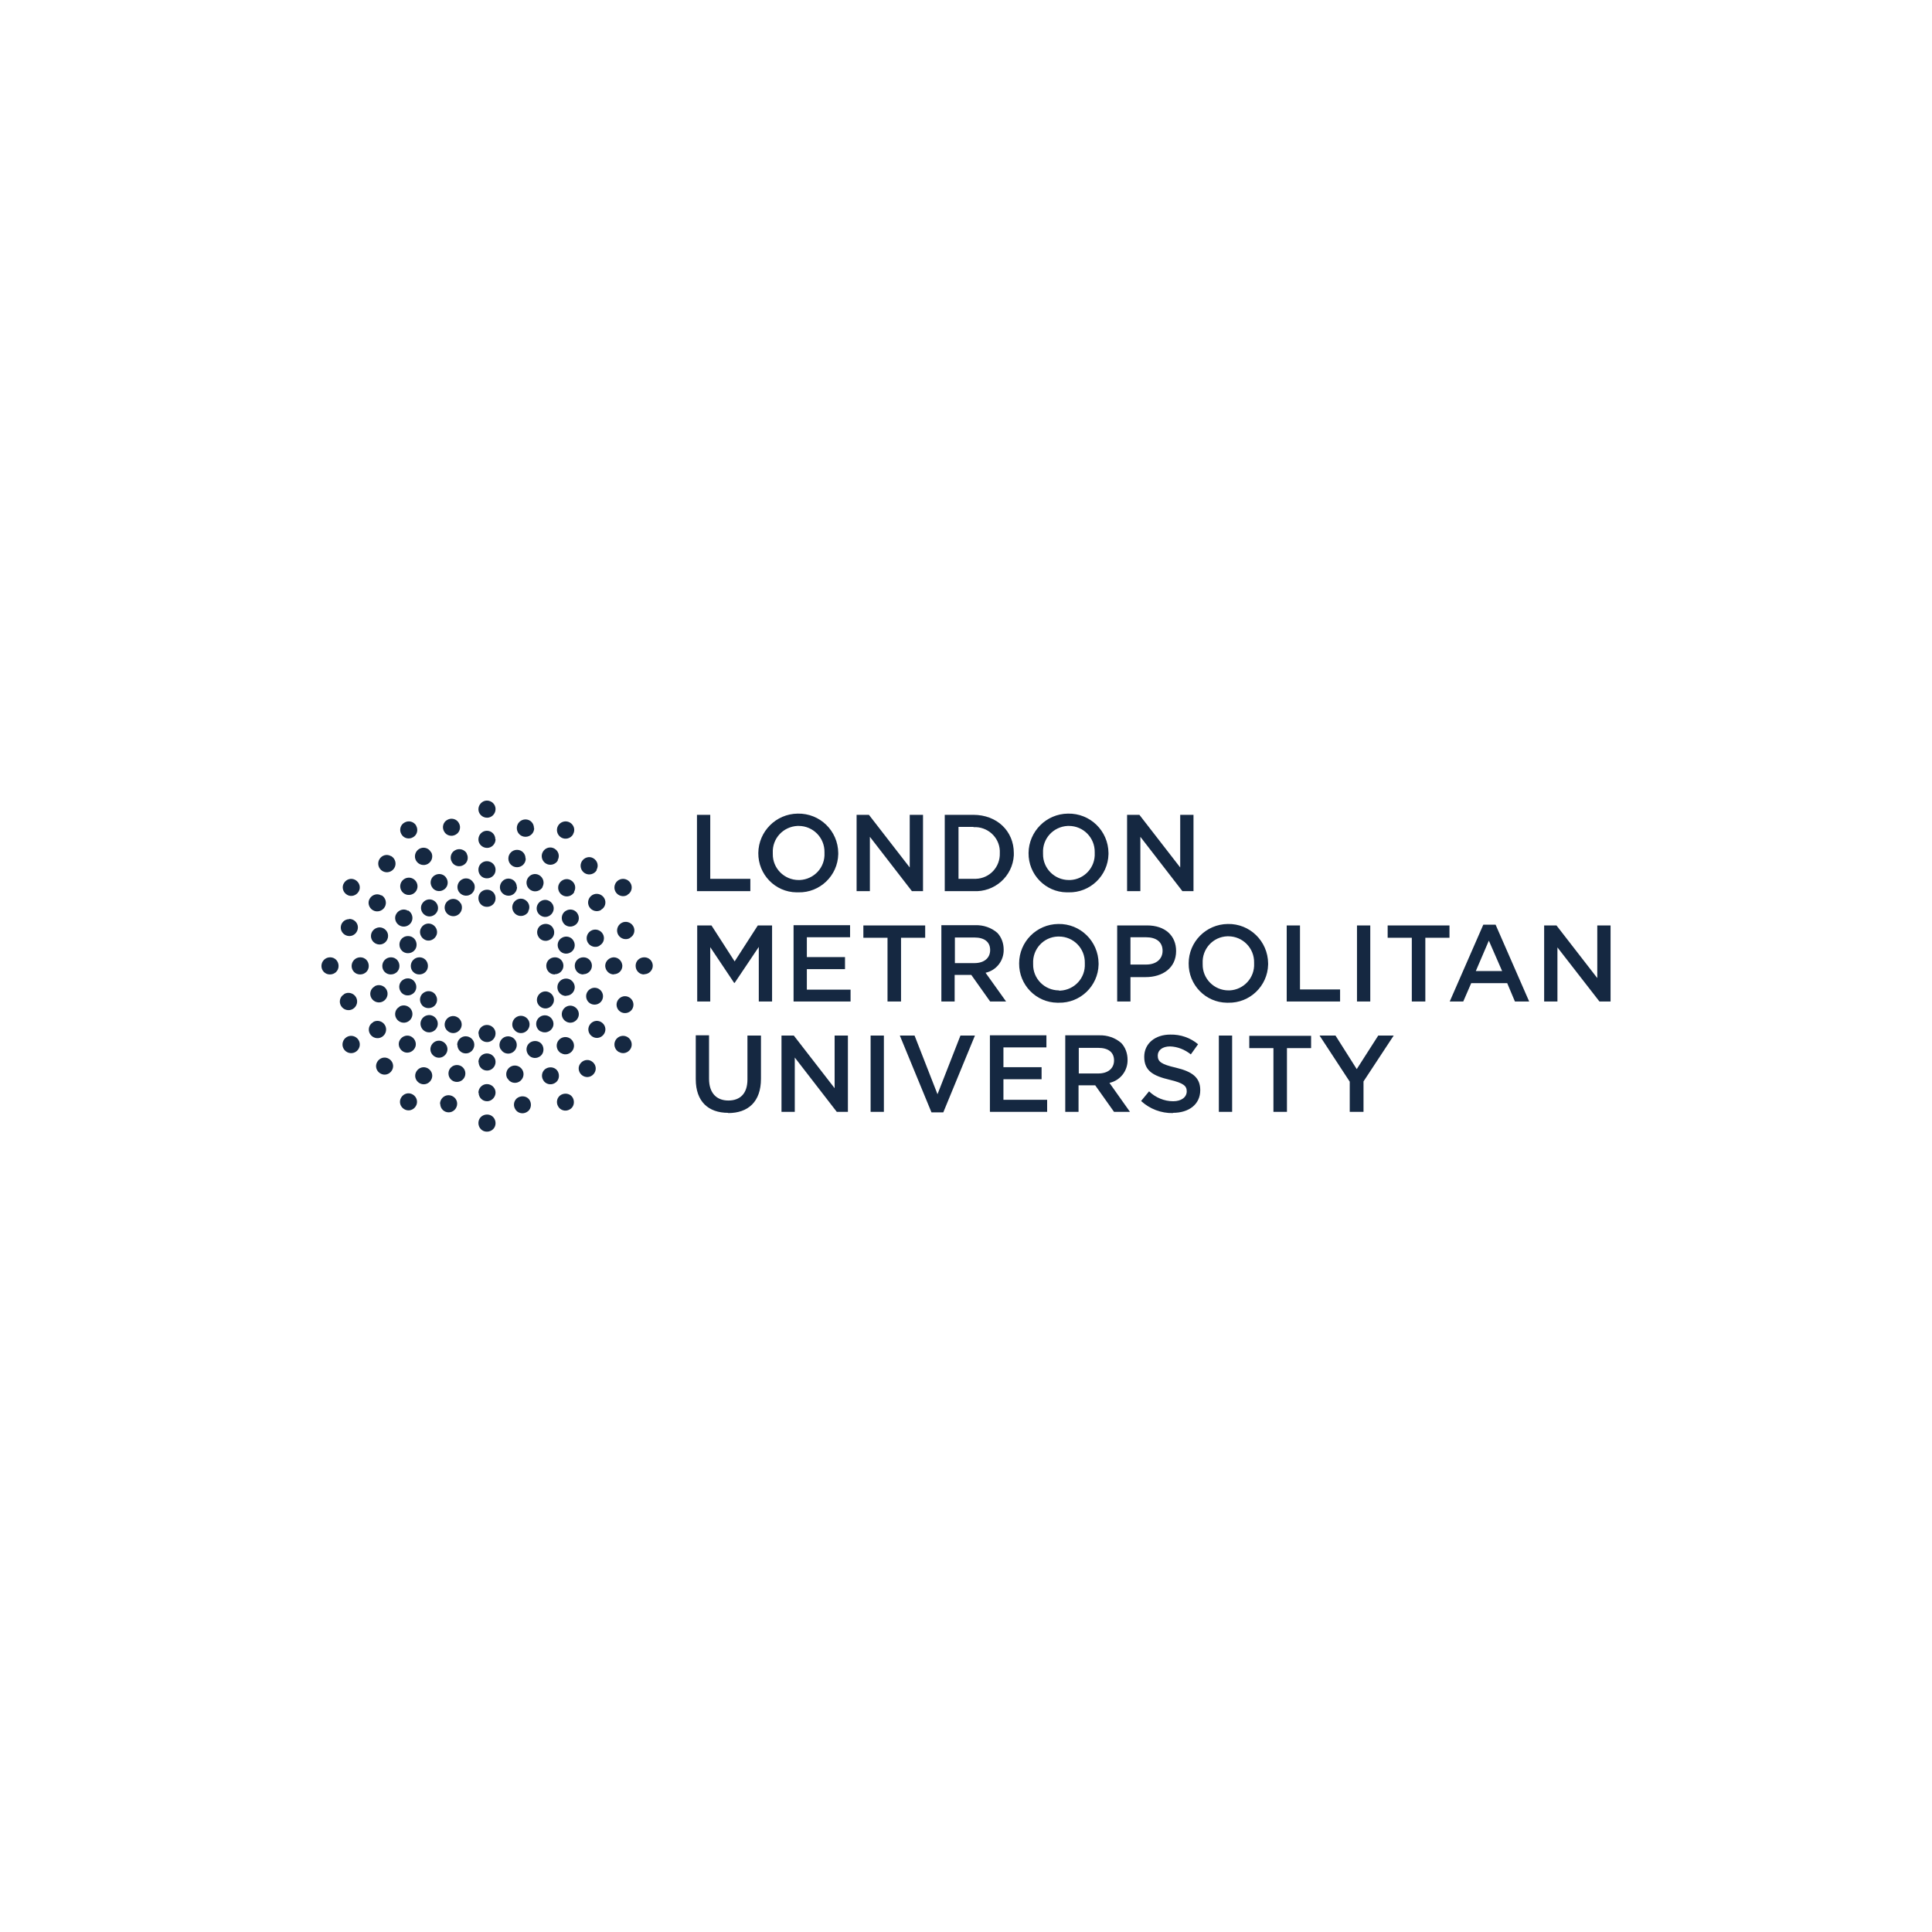 <?xml version="1.0" encoding="UTF-8"?>
<svg id="Layer_1" data-name="Layer 1" xmlns="http://www.w3.org/2000/svg" version="1.1" xmlns:xlink="http://www.w3.org/1999/xlink" viewBox="0 0 800 800">
  <defs>
    <style>
      .cls-1 {
        fill: none;
      }

      .cls-1, .cls-2 {
        stroke-width: 0px;
      }

      .cls-2 {
        fill: #152841;
      }

      .cls-3 {
        clip-path: url(#clippath);
      }
    </style>
    <clipPath id="clippath">
      <rect class="cls-1" x="133.1" y="331.4" width="533.8" height="137.1"/>
    </clipPath>
  </defs>
  <g id="Group_32" data-name="Group 32">
    <g class="cls-3">
      <g id="Group_31" data-name="Group 31">
        <path id="Path_334" data-name="Path 334" class="cls-2" d="M559,460.4h5.6v-12.6l12.5-19h-6.4l-8.9,13.9-8.8-13.9h-6.6l12.5,19.1v12.5ZM527.3,460.4h5.6v-26.4h10v-5.1h-25.6v5.1h10v26.4h0ZM504.7,460.4h5.5v-31.6h-5.5v31.6ZM485.7,460.8c6.6,0,11.3-3.5,11.3-9.4h0c0-5.3-3.4-7.7-10.1-9.3-6.1-1.4-7.5-2.5-7.5-5h0c0-2.2,1.9-3.8,5.1-3.8,3.1.1,6.1,1.3,8.6,3.3l3-4.2c-3.2-2.7-7.3-4.1-11.5-4-6.3,0-10.8,3.7-10.8,9.2h0c0,5.9,3.8,7.9,10.5,9.5,5.9,1.4,7.1,2.6,7.1,4.8h0c0,2.4-2.2,4.1-5.6,4.1-3.7,0-7.3-1.5-10-4.1l-3.3,4c3.6,3.3,8.3,5.1,13.2,5M446.7,444.5v-10.6h8.1c4.1,0,6.5,1.8,6.5,5.2h0c0,3.3-2.5,5.4-6.5,5.4h-8.1ZM441.1,460.4h5.5v-11h6.9l7.8,11h6.6l-8.5-12c4.5-1,7.6-5,7.5-9.6h0c0-2.6-.9-5.1-2.6-6.9-2.5-2.2-5.8-3.3-9.1-3.2h-14.1v31.6h0ZM410,460.4h23.6v-5h-18.1v-8.5h15.8v-5h-15.8v-8.2h17.8v-5h-23.4v31.6ZM385.7,460.6h4.9l13.1-31.8h-6l-9.5,24.3-9.5-24.3h-6.1l13.1,31.8ZM360.5,460.4h5.5v-31.6h-5.5v31.6ZM323.6,460.4h5.5v-22.5l17.4,22.5h4.6v-31.6h-5.5v21.8l-16.9-21.8h-5.1v31.6h0ZM301.5,460.9c8.3,0,13.6-4.7,13.6-14.2v-17.9h-5.6v18.2c0,5.8-3,8.7-7.9,8.7s-8-3.1-8-9v-18h-5.5v18.2c0,9.2,5.2,13.9,13.4,13.9"/>
        <path id="Path_335" data-name="Path 335" class="cls-2" d="M639.4,414.7h5.5v-22.4l17.4,22.4h4.6v-31.5h-5.5v21.8l-16.9-21.8h-5.1v31.5ZM611.1,402.1l5.4-12.6,5.5,12.6h-10.9ZM600.2,414.7h5.7l3.3-7.6h14.9l3.2,7.6h5.9l-13.9-31.8h-5.1l-13.9,31.8ZM584.6,414.7h5.6v-26.4h10v-5.1h-25.6v5.1h10v26.4ZM561.9,414.7h5.5v-31.5h-5.5v31.5ZM532.8,414.7h22.1v-5h-16.6v-26.5h-5.5v31.5ZM508.7,410.1c-6,0-10.8-4.9-10.7-10.8,0-.1,0-.2,0-.4h0c-.3-6,4.3-11,10.2-11.2.1,0,.3,0,.4,0,6,0,10.8,4.9,10.7,10.9,0,.1,0,.2,0,.3h0c.3,6-4.3,10.9-10.1,11.2-.2,0-.3,0-.5,0M508.6,415.2c8.9.2,16.3-6.9,16.5-15.8,0-.2,0-.4,0-.5h0c-.1-9.2-7.6-16.5-16.7-16.3-9,.1-16.2,7.4-16.2,16.3h0c-.1,8.9,7,16.2,15.8,16.3.2,0,.4,0,.6,0M468.1,399.5v-11.4h6.5c4.1,0,6.8,1.9,6.8,5.6h0c0,3.4-2.6,5.7-6.8,5.7h-6.5M462.6,414.7h5.5v-10.1h6.3c6.9,0,12.6-3.7,12.6-10.8h0c0-6.4-4.6-10.6-12-10.6h-12.4v31.5ZM438.5,410.1c-6,0-10.8-4.9-10.7-10.8,0-.1,0-.2,0-.3h0c-.3-6,4.3-11,10.2-11.2.2,0,.3,0,.5,0,6,0,10.8,4.9,10.7,10.9,0,.1,0,.2,0,.3h0c.3,6-4.3,10.9-10.2,11.2-.2,0-.3,0-.5,0M438.4,415.2c8.9.2,16.3-6.9,16.5-15.8,0-.2,0-.4,0-.5h0c-.1-9.2-7.6-16.5-16.7-16.3-9,.1-16.2,7.4-16.2,16.3h0c-.1,8.9,7,16.2,15.8,16.3.2,0,.4,0,.6,0M395.4,398.8v-10.6h8.1c4.1,0,6.5,1.8,6.5,5.2h0c0,3.3-2.5,5.4-6.5,5.4h-8.1ZM389.8,414.7h5.5v-11h6.9l7.8,11h6.6l-8.5-11.9c4.5-1,7.6-5,7.5-9.6h0c0-2.6-.9-5.1-2.6-6.9-2.5-2.2-5.8-3.3-9.1-3.2h-14.1v31.5ZM367.5,414.7h5.6v-26.4h10v-5.1h-25.6v5.1h10v26.4ZM328.6,414.7h23.6v-4.9h-18.1v-8.5h15.8v-5h-15.8v-8.2h17.9v-5h-23.4v31.5ZM288.6,414.7h5.5v-22.5l9.9,14.8h.2l10-14.9v22.6h5.5v-31.5h-5.9l-9.6,14.9-9.6-14.9h-5.9v31.5Z"/>
        <path id="Path_336" data-name="Path 336" class="cls-2" d="M466.7,369h5.5v-22.5l17.4,22.5h4.6v-31.6h-5.5v21.8l-16.9-21.8h-5.1v31.6ZM442.6,364.4c-6,0-10.8-4.9-10.7-10.8,0-.1,0-.2,0-.4h0c-.3-6,4.3-10.9,10.2-11.2.2,0,.3,0,.5,0,6,0,10.8,4.9,10.7,10.9,0,.1,0,.2,0,.3h0c.3,6-4.3,10.9-10.1,11.2-.2,0-.3,0-.5,0M442.5,369.5c8.9.2,16.3-6.9,16.5-15.8,0-.2,0-.3,0-.5h0c-.1-9.2-7.6-16.5-16.8-16.3-9,.1-16.2,7.4-16.3,16.3h0c-.1,8.9,7,16.2,15.8,16.3.2,0,.4,0,.6,0M403.1,342.5c5.7-.3,10.6,4,10.9,9.7,0,.3,0,.7,0,1h0c.2,5.8-4.2,10.5-9.9,10.7-.3,0-.7,0-1,0h-6.2v-21.5h6.2ZM391.3,369h11.8c8.7.5,16.2-6.1,16.7-14.8,0-.3,0-.7,0-1h0c0-9-6.9-15.8-16.8-15.8h-11.8v31.6ZM354.8,369h5.4v-22.5l17.4,22.5h4.6v-31.6h-5.5v21.8l-16.9-21.8h-5.1v31.6ZM330.7,364.4c-6,0-10.8-4.9-10.7-10.8,0-.1,0-.2,0-.4h0c-.3-6,4.3-10.9,10.2-11.2.2,0,.3,0,.5,0,6,0,10.8,4.9,10.7,10.9,0,.1,0,.2,0,.3h0c.3,6-4.3,10.9-10.2,11.2-.2,0-.3,0-.5,0M330.6,369.5c8.9.2,16.3-6.9,16.5-15.8,0-.2,0-.4,0-.5h0c-.1-9.2-7.6-16.5-16.8-16.3-9,.1-16.2,7.4-16.3,16.3h0c-.1,8.9,7,16.2,15.8,16.3.2,0,.4,0,.7,0M288.6,369h22.1v-5.1h-16.6v-26.5h-5.5v31.6Z"/>
        <path id="Path_337" data-name="Path 337" class="cls-2" d="M136.7,396.4c2,0,3.5,1.6,3.5,3.6,0,2-1.6,3.5-3.6,3.5-2,0-3.5-1.6-3.5-3.5,0-2,1.6-3.6,3.6-3.6"/>
        <path id="Path_338" data-name="Path 338" class="cls-2" d="M149.2,396.4c2,0,3.5,1.6,3.5,3.6,0,2-1.6,3.5-3.6,3.5-2,0-3.5-1.6-3.5-3.5,0-2,1.6-3.6,3.6-3.6"/>
        <path id="Path_339" data-name="Path 339" class="cls-2" d="M161.9,396.4c2,0,3.5,1.6,3.5,3.6,0,2-1.6,3.5-3.6,3.5-2,0-3.5-1.6-3.5-3.5,0-2,1.6-3.6,3.6-3.6"/>
        <path id="Path_340" data-name="Path 340" class="cls-2" d="M173.7,396.4c2,0,3.5,1.6,3.5,3.6s-1.6,3.5-3.6,3.5c-2,0-3.5-1.6-3.5-3.5,0-2,1.6-3.6,3.6-3.6"/>
        <path id="Path_341" data-name="Path 341" class="cls-2" d="M169,387.6c2,0,3.5,1.6,3.5,3.6s-1.6,3.5-3.6,3.5c-2,0-3.5-1.6-3.5-3.6,0-2,1.6-3.5,3.5-3.5,0,0,0,0,0,0"/>
        <path id="Path_342" data-name="Path 342" class="cls-2" d="M157.1,384c2,0,3.6,1.6,3.6,3.5,0,2-1.6,3.6-3.5,3.6-2,0-3.6-1.6-3.6-3.5,0-2,1.6-3.5,3.5-3.6"/>
        <path id="Path_343" data-name="Path 343" class="cls-2" d="M144.6,380.5c2,0,3.6,1.6,3.6,3.5,0,2-1.6,3.6-3.5,3.6-2,0-3.6-1.6-3.6-3.5,0,0,0,0,0,0,0-2,1.6-3.5,3.5-3.5"/>
        <path id="Path_344" data-name="Path 344" class="cls-2" d="M143.6,429.4c1.7-1,3.9-.4,4.9,1.3,1,1.7.4,3.9-1.3,4.9-1.7,1-3.9.4-4.9-1.3-1-1.7-.4-3.9,1.3-4.9"/>
        <path id="Path_345" data-name="Path 345" class="cls-2" d="M154.5,423.2c1.7-1,3.9-.4,4.9,1.3,1,1.7.4,3.9-1.3,4.9-1.7,1-3.9.4-4.9-1.3,0,0,0,0,0,0-1-1.7-.4-3.9,1.3-4.8"/>
        <path id="Path_346" data-name="Path 346" class="cls-2" d="M165.4,416.8c1.7-1,3.9-.4,4.9,1.3,1,1.7.4,3.9-1.3,4.9-1.7,1-3.9.4-4.9-1.3,0,0,0,0,0,0-1-1.7-.4-3.9,1.3-4.8,0,0,0,0,0,0"/>
        <path id="Path_347" data-name="Path 347" class="cls-2" d="M175.7,410.9c1.7-1,3.9-.4,4.8,1.3,1,1.7.4,3.9-1.3,4.8s-3.9.4-4.8-1.3c0,0,0,0,0,0-1-1.7-.4-3.9,1.3-4.8"/>
        <path id="Path_348" data-name="Path 348" class="cls-2" d="M167.1,405.6c1.7-1,3.9-.4,4.8,1.3,1,1.7.4,3.9-1.3,4.8-1.7,1-3.9.4-4.8-1.3,0,0,0,0,0,0-1-1.7-.4-3.9,1.3-4.8"/>
        <path id="Path_349" data-name="Path 349" class="cls-2" d="M155.1,408.4c1.7-1,3.9-.4,4.9,1.3,1,1.7.4,3.9-1.3,4.9-1.7,1-3.9.4-4.9-1.3,0,0,0,0,0,0-1-1.7-.4-3.9,1.3-4.8"/>
        <path id="Path_350" data-name="Path 350" class="cls-2" d="M142.5,411.6c1.7-1,3.9-.4,4.9,1.3s.4,3.9-1.3,4.9c-1.7,1-3.9.4-4.9-1.3,0,0,0,0,0,0-1-1.7-.4-3.9,1.3-4.8,0,0,0,0,0,0"/>
        <path id="Path_351" data-name="Path 351" class="cls-2" d="M166.1,454.5c1-1.7,3.1-2.3,4.8-1.3,1.7,1,2.3,3.1,1.3,4.8-1,1.7-3.1,2.3-4.8,1.3,0,0,0,0,0,0-1.7-1-2.3-3.1-1.3-4.8"/>
        <path id="Path_352" data-name="Path 352" class="cls-2" d="M172.4,443.7c1-1.7,3.1-2.3,4.8-1.3,1.7,1,2.3,3.1,1.3,4.8-1,1.7-3.1,2.3-4.8,1.3,0,0,0,0,0,0-1.7-1-2.3-3.1-1.3-4.8"/>
        <path id="Path_353" data-name="Path 353" class="cls-2" d="M178.7,432.7c1-1.7,3.1-2.3,4.8-1.3,1.7,1,2.3,3.1,1.3,4.8-1,1.7-3.1,2.3-4.8,1.3,0,0,0,0,0,0-1.7-1-2.3-3.1-1.3-4.8"/>
        <path id="Path_354" data-name="Path 354" class="cls-2" d="M184.6,422.5c1-1.7,3.1-2.3,4.8-1.3,1.7,1,2.3,3.1,1.3,4.8-1,1.7-3.1,2.3-4.8,1.3,0,0,0,0,0,0-1.7-1-2.3-3.1-1.3-4.8,0,0,0,0,0,0"/>
        <path id="Path_355" data-name="Path 355" class="cls-2" d="M174.6,422.1c1-1.7,3.2-2.3,4.9-1.3,1.7,1,2.3,3.2,1.3,4.9-1,1.7-3.2,2.3-4.9,1.3,0,0,0,0,0,0-1.7-1-2.3-3.2-1.3-4.9,0,0,0,0,0,0"/>
        <path id="Path_356" data-name="Path 356" class="cls-2" d="M165.6,430.6c1-1.7,3.2-2.3,4.8-1.3,1.7,1,2.3,3.2,1.3,4.8-1,1.7-3.2,2.3-4.8,1.3,0,0,0,0,0,0-1.7-1-2.3-3.2-1.3-4.8"/>
        <path id="Path_357" data-name="Path 357" class="cls-2" d="M156.2,439.7c1-1.7,3.1-2.3,4.8-1.3,1.7,1,2.3,3.1,1.3,4.8-1,1.7-3.1,2.3-4.8,1.3,0,0,0,0,0,0-1.7-1-2.3-3.1-1.3-4.8,0,0,0,0,0,0"/>
        <path id="Path_358" data-name="Path 358" class="cls-2" d="M198.1,465c0-2,1.6-3.5,3.6-3.5s3.5,1.6,3.5,3.6c0,2-1.6,3.5-3.6,3.5-2,0-3.5-1.6-3.5-3.6,0,0,0,0,0,0"/>
        <path id="Path_359" data-name="Path 359" class="cls-2" d="M198.1,452.5c0-2,1.6-3.6,3.5-3.6,2,0,3.6,1.6,3.6,3.5s-1.6,3.6-3.5,3.6c0,0,0,0,0,0-2,0-3.5-1.6-3.5-3.5,0,0,0,0,0,0"/>
        <path id="Path_360" data-name="Path 360" class="cls-2" d="M198.1,439.8c0-2,1.6-3.6,3.5-3.6,2,0,3.6,1.6,3.6,3.5,0,2-1.6,3.6-3.5,3.6h0c-2,0-3.5-1.6-3.5-3.5"/>
        <path id="Path_361" data-name="Path 361" class="cls-2" d="M198.1,428c0-2,1.6-3.6,3.5-3.6,2,0,3.6,1.6,3.6,3.5,0,2-1.6,3.6-3.5,3.6h0c-2,0-3.5-1.6-3.5-3.5"/>
        <path id="Path_362" data-name="Path 362" class="cls-2" d="M189.3,432.7c0-2,1.6-3.6,3.5-3.6,2,0,3.6,1.6,3.6,3.5,0,2-1.6,3.6-3.5,3.6h0c-2,0-3.5-1.6-3.5-3.5"/>
        <path id="Path_363" data-name="Path 363" class="cls-2" d="M185.7,444.5c0-2,1.6-3.5,3.5-3.5,2,0,3.5,1.6,3.5,3.5,0,2-1.6,3.5-3.5,3.5s0,0,0,0c-2,0-3.5-1.6-3.5-3.5"/>
        <path id="Path_364" data-name="Path 364" class="cls-2" d="M182.2,457.1c0-2,1.6-3.6,3.5-3.6,2,0,3.6,1.6,3.6,3.5,0,2-1.6,3.6-3.5,3.6h0c-2,0-3.5-1.6-3.5-3.5,0,0,0,0,0,0"/>
        <path id="Path_365" data-name="Path 365" class="cls-2" d="M231.1,458.1c-1-1.7-.4-3.9,1.3-4.8s3.9-.4,4.8,1.3.4,3.9-1.3,4.8c0,0,0,0,0,0-1.7,1-3.9.4-4.8-1.3,0,0,0,0,0,0"/>
        <path id="Path_366" data-name="Path 366" class="cls-2" d="M224.9,447.2c-1-1.7-.4-3.9,1.3-4.8s3.9-.4,4.8,1.3.4,3.9-1.3,4.8c0,0,0,0,0,0-1.7,1-3.9.4-4.8-1.3"/>
        <path id="Path_367" data-name="Path 367" class="cls-2" d="M218.5,436.3c-1-1.7-.4-3.9,1.3-4.8s3.9-.4,4.8,1.3.4,3.9-1.3,4.8c0,0,0,0,0,0-1.7,1-3.9.4-4.8-1.3,0,0,0,0,0,0"/>
        <path id="Path_368" data-name="Path 368" class="cls-2" d="M212.6,426c-1-1.7-.4-3.9,1.3-4.9,1.7-1,3.9-.4,4.9,1.3,1,1.7.4,3.9-1.3,4.9,0,0,0,0,0,0-1.7,1-3.9.4-4.8-1.3,0,0,0,0,0,0"/>
        <path id="Path_369" data-name="Path 369" class="cls-2" d="M207.3,434.5c-1-1.7-.4-3.9,1.3-4.9,1.7-1,3.9-.4,4.9,1.3,1,1.7.4,3.9-1.3,4.9,0,0,0,0,0,0-1.7,1-3.9.4-4.8-1.3,0,0,0,0,0,0"/>
        <path id="Path_370" data-name="Path 370" class="cls-2" d="M210.1,446.6c-1-1.7-.4-3.9,1.3-4.9,1.7-1,3.9-.4,4.9,1.3,1,1.7.4,3.9-1.3,4.9,0,0,0,0,0,0-1.7,1-3.9.4-4.8-1.3"/>
        <path id="Path_371" data-name="Path 371" class="cls-2" d="M213.3,459.2c-1-1.7-.4-3.9,1.3-4.8s3.9-.4,4.8,1.3.4,3.9-1.3,4.8c0,0,0,0,0,0-1.7,1-3.9.4-4.8-1.3,0,0,0,0,0,0"/>
        <path id="Path_372" data-name="Path 372" class="cls-2" d="M256.2,435.6c-1.7-1-2.3-3.2-1.3-4.9,1-1.7,3.2-2.3,4.9-1.3,1.7,1,2.3,3.2,1.3,4.9,0,0,0,0,0,0-1,1.7-3.2,2.3-4.8,1.3,0,0,0,0,0,0"/>
        <path id="Path_373" data-name="Path 373" class="cls-2" d="M245.4,429.3c-1.7-1-2.3-3.1-1.3-4.8s3.1-2.3,4.8-1.3,2.3,3.1,1.3,4.8c0,0,0,0,0,0-1,1.7-3.1,2.3-4.8,1.3,0,0,0,0,0,0"/>
        <path id="Path_374" data-name="Path 374" class="cls-2" d="M234.4,423c-1.7-1-2.3-3.1-1.3-4.8s3.1-2.3,4.8-1.3,2.3,3.1,1.3,4.8c0,0,0,0,0,0-1,1.7-3.1,2.3-4.8,1.3"/>
        <path id="Path_375" data-name="Path 375" class="cls-2" d="M224.1,417.1c-1.7-1-2.3-3.1-1.3-4.8,1-1.7,3.1-2.3,4.8-1.3,1.7,1,2.3,3.1,1.3,4.8-1,1.7-3.1,2.3-4.8,1.3"/>
        <path id="Path_376" data-name="Path 376" class="cls-2" d="M223.8,427.1c-1.7-1-2.3-3.2-1.3-4.9,1-1.7,3.2-2.3,4.9-1.3,1.7,1,2.3,3.2,1.3,4.8-1,1.7-3.2,2.3-4.9,1.3,0,0,0,0,0,0"/>
        <path id="Path_377" data-name="Path 377" class="cls-2" d="M232.3,436.1c-1.7-1-2.3-3.2-1.3-4.9,1-1.7,3.2-2.3,4.9-1.3,1.7,1,2.3,3.2,1.3,4.9,0,0,0,0,0,0-1,1.7-3.2,2.3-4.8,1.3,0,0,0,0,0,0"/>
        <path id="Path_378" data-name="Path 378" class="cls-2" d="M241.4,445.5c-1.7-1-2.3-3.2-1.3-4.8,1-1.7,3.2-2.3,4.8-1.3,1.7,1,2.3,3.1,1.3,4.8-1,1.7-3.1,2.3-4.8,1.3,0,0,0,0,0,0"/>
        <path id="Path_379" data-name="Path 379" class="cls-2" d="M266.7,403.5c-2,0-3.5-1.6-3.5-3.6,0-2,1.6-3.5,3.6-3.5,2,0,3.5,1.6,3.5,3.5s-1.6,3.5-3.5,3.5c0,0,0,0,0,0"/>
        <path id="Path_380" data-name="Path 380" class="cls-2" d="M254.2,403.5c-2,0-3.5-1.6-3.6-3.5,0-2,1.6-3.5,3.5-3.6,2,0,3.5,1.6,3.6,3.5,0,0,0,0,0,0,0,2-1.6,3.5-3.5,3.5"/>
        <path id="Path_381" data-name="Path 381" class="cls-2" d="M241.5,403.5c-2,0-3.5-1.6-3.5-3.6,0-2,1.6-3.5,3.6-3.5,2,0,3.5,1.6,3.5,3.5s-1.6,3.5-3.5,3.5c0,0,0,0,0,0"/>
        <path id="Path_382" data-name="Path 382" class="cls-2" d="M229.7,403.5c-2,0-3.5-1.6-3.5-3.6,0-2,1.6-3.5,3.6-3.5,2,0,3.5,1.6,3.5,3.5s-1.6,3.5-3.5,3.5"/>
        <path id="Path_383" data-name="Path 383" class="cls-2" d="M234.4,412.4c-2,0-3.6-1.6-3.6-3.6,0-2,1.6-3.6,3.6-3.6,2,0,3.5,1.6,3.6,3.5,0,2-1.6,3.6-3.5,3.6,0,0,0,0,0,0"/>
        <path id="Path_384" data-name="Path 384" class="cls-2" d="M246.2,416c-2,0-3.5-1.6-3.5-3.5s1.6-3.5,3.5-3.5,3.5,1.6,3.5,3.5h0c0,2-1.6,3.5-3.5,3.5"/>
        <path id="Path_385" data-name="Path 385" class="cls-2" d="M258.8,419.5c-2,0-3.5-1.6-3.5-3.5s1.6-3.5,3.5-3.5,3.5,1.6,3.5,3.5h0c0,2-1.6,3.5-3.5,3.5"/>
        <path id="Path_386" data-name="Path 386" class="cls-2" d="M259.8,370.6c-1.7,1-3.9.4-4.9-1.3-1-1.7-.4-3.9,1.3-4.9,1.7-1,3.9-.4,4.9,1.3,0,0,0,0,0,0,1,1.7.4,3.9-1.3,4.8"/>
        <path id="Path_387" data-name="Path 387" class="cls-2" d="M248.9,376.8c-1.7,1-3.9.4-4.9-1.3-1-1.7-.4-3.9,1.3-4.9,1.7-1,3.9-.4,4.9,1.3,0,0,0,0,0,0,1,1.7.4,3.9-1.3,4.8,0,0,0,0,0,0"/>
        <path id="Path_388" data-name="Path 388" class="cls-2" d="M237.9,383.2c-1.7,1-3.9.4-4.8-1.3-1-1.7-.4-3.9,1.3-4.8,1.7-1,3.9-.4,4.8,1.3,0,0,0,0,0,0,1,1.7.4,3.9-1.3,4.8"/>
        <path id="Path_389" data-name="Path 389" class="cls-2" d="M227.7,389.1c-1.7,1-3.9.4-4.8-1.3-1-1.7-.4-3.9,1.3-4.8s3.9-.4,4.8,1.3c0,0,0,0,0,0,1,1.7.4,3.9-1.3,4.8"/>
        <path id="Path_390" data-name="Path 390" class="cls-2" d="M236.2,394.4c-1.7,1-3.9.4-4.8-1.3-1-1.7-.4-3.9,1.3-4.8,1.7-1,3.9-.4,4.8,1.3,0,0,0,0,0,0,1,1.7.4,3.9-1.3,4.8,0,0,0,0,0,0"/>
        <path id="Path_391" data-name="Path 391" class="cls-2" d="M248.3,391.6c-1.7,1-3.9.4-4.9-1.3s-.4-3.9,1.3-4.9c1.7-1,3.9-.4,4.9,1.3,1,1.7.4,3.9-1.3,4.8,0,0,0,0,0,0"/>
        <path id="Path_392" data-name="Path 392" class="cls-2" d="M260.9,388.4c-1.7,1-3.9.4-4.9-1.3-1-1.7-.4-3.9,1.3-4.9s3.9-.4,4.9,1.3c0,0,0,0,0,0,1,1.7.4,3.9-1.3,4.8,0,0,0,0,0,0"/>
        <path id="Path_393" data-name="Path 393" class="cls-2" d="M237.3,345.5c-1,1.7-3.2,2.3-4.9,1.3-1.7-1-2.3-3.2-1.3-4.9,1-1.7,3.2-2.3,4.9-1.3,0,0,0,0,0,0,1.7,1,2.3,3.1,1.3,4.8"/>
        <path id="Path_394" data-name="Path 394" class="cls-2" d="M231,356.3c-1,1.7-3.2,2.3-4.9,1.3-1.7-1-2.3-3.2-1.3-4.9,1-1.7,3.1-2.3,4.8-1.3,1.7,1,2.3,3.1,1.3,4.8,0,0,0,0,0,0"/>
        <path id="Path_395" data-name="Path 395" class="cls-2" d="M224.7,367.3c-1,1.7-3.2,2.3-4.9,1.3-1.7-1-2.3-3.2-1.3-4.9,1-1.7,3.1-2.3,4.8-1.3,1.7,1,2.3,3.2,1.3,4.9,0,0,0,0,0,0"/>
        <path id="Path_396" data-name="Path 396" class="cls-2" d="M218.8,377.5c-1,1.7-3.2,2.3-4.9,1.3-1.7-1-2.3-3.2-1.3-4.9,1-1.7,3.2-2.3,4.8-1.3,1.7,1,2.3,3.1,1.3,4.8,0,0,0,0,0,0"/>
        <path id="Path_397" data-name="Path 397" class="cls-2" d="M228.8,377.9c-1,1.7-3.1,2.3-4.8,1.3-1.7-1-2.3-3.1-1.3-4.8,1-1.7,3.1-2.3,4.8-1.3,0,0,0,0,0,0,1.7,1,2.3,3.1,1.3,4.8,0,0,0,0,0,0"/>
        <path id="Path_398" data-name="Path 398" class="cls-2" d="M237.8,369.4c-1,1.7-3.2,2.3-4.9,1.3-1.7-1-2.3-3.2-1.3-4.9,1-1.7,3.2-2.3,4.8-1.3,1.7,1,2.3,3.1,1.3,4.8,0,0,0,0,0,0"/>
        <path id="Path_399" data-name="Path 399" class="cls-2" d="M247.1,360.3c-1,1.7-3.2,2.3-4.9,1.3-1.7-1-2.3-3.2-1.3-4.9,1-1.7,3.2-2.3,4.8-1.3,1.7,1,2.3,3.1,1.3,4.8,0,0,0,0,0,0"/>
        <path id="Path_400" data-name="Path 400" class="cls-2" d="M205.2,335c0,2-1.6,3.6-3.5,3.6-2,0-3.6-1.6-3.6-3.5s1.6-3.6,3.5-3.6c0,0,0,0,0,0,2,0,3.6,1.6,3.6,3.5h0"/>
        <path id="Path_401" data-name="Path 401" class="cls-2" d="M205.2,347.5c0,2-1.6,3.6-3.5,3.6-2,0-3.6-1.6-3.6-3.5,0-2,1.6-3.6,3.5-3.6,0,0,0,0,0,0,2,0,3.5,1.6,3.5,3.5"/>
        <path id="Path_402" data-name="Path 402" class="cls-2" d="M205.2,360.2c0,2-1.6,3.5-3.6,3.5-2,0-3.5-1.6-3.5-3.6,0-2,1.6-3.5,3.5-3.5,2,0,3.6,1.6,3.6,3.5h0"/>
        <path id="Path_403" data-name="Path 403" class="cls-2" d="M205.2,372c0,2-1.6,3.5-3.6,3.5s-3.5-1.6-3.5-3.6c0-2,1.6-3.5,3.6-3.5,2,0,3.5,1.6,3.5,3.5,0,0,0,0,0,0"/>
        <path id="Path_404" data-name="Path 404" class="cls-2" d="M214.1,367.3c0,2-1.6,3.6-3.5,3.6-2,0-3.6-1.6-3.6-3.5s1.6-3.6,3.5-3.6c0,0,0,0,0,0,2,0,3.5,1.6,3.5,3.5"/>
        <path id="Path_405" data-name="Path 405" class="cls-2" d="M217.7,355.5c0,2-1.6,3.6-3.6,3.6-2,0-3.6-1.6-3.6-3.6,0-2,1.6-3.6,3.6-3.6,0,0,0,0,0,0,2,0,3.5,1.6,3.5,3.5,0,0,0,0,0,0"/>
        <path id="Path_406" data-name="Path 406" class="cls-2" d="M221.2,342.9c0,2-1.6,3.6-3.6,3.6s-3.6-1.6-3.6-3.6c0-2,1.6-3.6,3.6-3.6,0,0,0,0,0,0,2,0,3.5,1.6,3.5,3.6h0"/>
        <path id="Path_407" data-name="Path 407" class="cls-2" d="M172.3,341.9c1,1.7.4,3.9-1.3,4.8-1.7,1-3.9.4-4.8-1.3-1-1.7-.4-3.9,1.3-4.8,1.7-1,3.8-.4,4.8,1.2,0,0,0,0,0,0"/>
        <path id="Path_408" data-name="Path 408" class="cls-2" d="M178.5,352.8c1,1.7.4,3.9-1.3,4.9-1.7,1-3.9.4-4.9-1.3-1-1.7-.4-3.9,1.3-4.9,0,0,0,0,0,0,1.7-1,3.9-.4,4.8,1.3,0,0,0,0,0,0"/>
        <path id="Path_409" data-name="Path 409" class="cls-2" d="M184.9,363.7c1,1.7.4,3.9-1.3,4.8-1.7,1-3.9.4-4.8-1.3-1-1.7-.4-3.9,1.3-4.8,1.7-1,3.9-.4,4.8,1.3,0,0,0,0,0,0"/>
        <path id="Path_410" data-name="Path 410" class="cls-2" d="M190.8,374c1,1.7.4,3.9-1.3,4.9-1.7,1-3.9.4-4.9-1.3-1-1.7-.4-3.9,1.3-4.9,0,0,0,0,0,0,1.7-1,3.9-.4,4.8,1.3"/>
        <path id="Path_411" data-name="Path 411" class="cls-2" d="M196.1,365.5c1,1.7.4,3.9-1.3,4.9s-3.9.4-4.9-1.3-.4-3.9,1.3-4.9c0,0,0,0,0,0,1.7-1,3.9-.4,4.8,1.3,0,0,0,0,0,0"/>
        <path id="Path_412" data-name="Path 412" class="cls-2" d="M193.2,353.4c1,1.7.4,3.9-1.3,4.8-1.7,1-3.9.4-4.8-1.3-1-1.7-.4-3.9,1.3-4.8,1.7-1,3.9-.4,4.9,1.3"/>
        <path id="Path_413" data-name="Path 413" class="cls-2" d="M190,340.8c1,1.7.4,3.9-1.3,4.8-1.7,1-3.9.4-4.8-1.3-1-1.7-.4-3.9,1.3-4.8,1.7-1,3.9-.4,4.8,1.3,0,0,0,0,0,0"/>
        <path id="Path_414" data-name="Path 414" class="cls-2" d="M147.2,364.4c1.7,1,2.3,3.2,1.3,4.8-1,1.7-3.2,2.3-4.8,1.3-1.7-1-2.3-3.2-1.3-4.8,0,0,0,0,0,0,1-1.7,3.1-2.3,4.8-1.3,0,0,0,0,0,0"/>
        <path id="Path_415" data-name="Path 415" class="cls-2" d="M158,370.7c1.7,1,2.3,3.2,1.3,4.9-1,1.7-3.2,2.3-4.9,1.3-1.7-1-2.3-3.2-1.3-4.8,1-1.7,3.2-2.3,4.8-1.3,0,0,0,0,0,0"/>
        <path id="Path_416" data-name="Path 416" class="cls-2" d="M169,377c1.7,1,2.3,3.2,1.3,4.9-1,1.7-3.2,2.3-4.9,1.3-1.7-1-2.3-3.2-1.3-4.8,1-1.7,3.2-2.3,4.8-1.3,0,0,0,0,0,0"/>
        <path id="Path_417" data-name="Path 417" class="cls-2" d="M179.2,382.9c1.7,1,2.3,3.2,1.3,4.8-1,1.7-3.2,2.3-4.8,1.3-1.7-1-2.3-3.2-1.3-4.8,0,0,0,0,0,0,1-1.7,3.1-2.3,4.8-1.3,0,0,0,0,0,0"/>
        <path id="Path_418" data-name="Path 418" class="cls-2" d="M179.6,372.9c1.7,1,2.3,3.2,1.3,4.8-1,1.7-3.2,2.3-4.8,1.3-1.7-1-2.3-3.2-1.3-4.8,0,0,0,0,0,0,1-1.7,3.1-2.3,4.8-1.3,0,0,0,0,0,0"/>
        <path id="Path_419" data-name="Path 419" class="cls-2" d="M171.1,363.9c1.7,1,2.3,3.2,1.3,4.9s-3.2,2.3-4.9,1.3c-1.7-1-2.3-3.2-1.3-4.9,1-1.7,3.2-2.3,4.9-1.3,0,0,0,0,0,0"/>
        <path id="Path_420" data-name="Path 420" class="cls-2" d="M162,354.5c1.7,1,2.3,3.2,1.3,4.9-1,1.7-3.2,2.3-4.9,1.3-1.7-1-2.3-3.2-1.3-4.9,0,0,0,0,0,0,1-1.7,3.1-2.3,4.8-1.3,0,0,0,0,0,0"/>
      </g>
    </g>
  </g>
</svg>